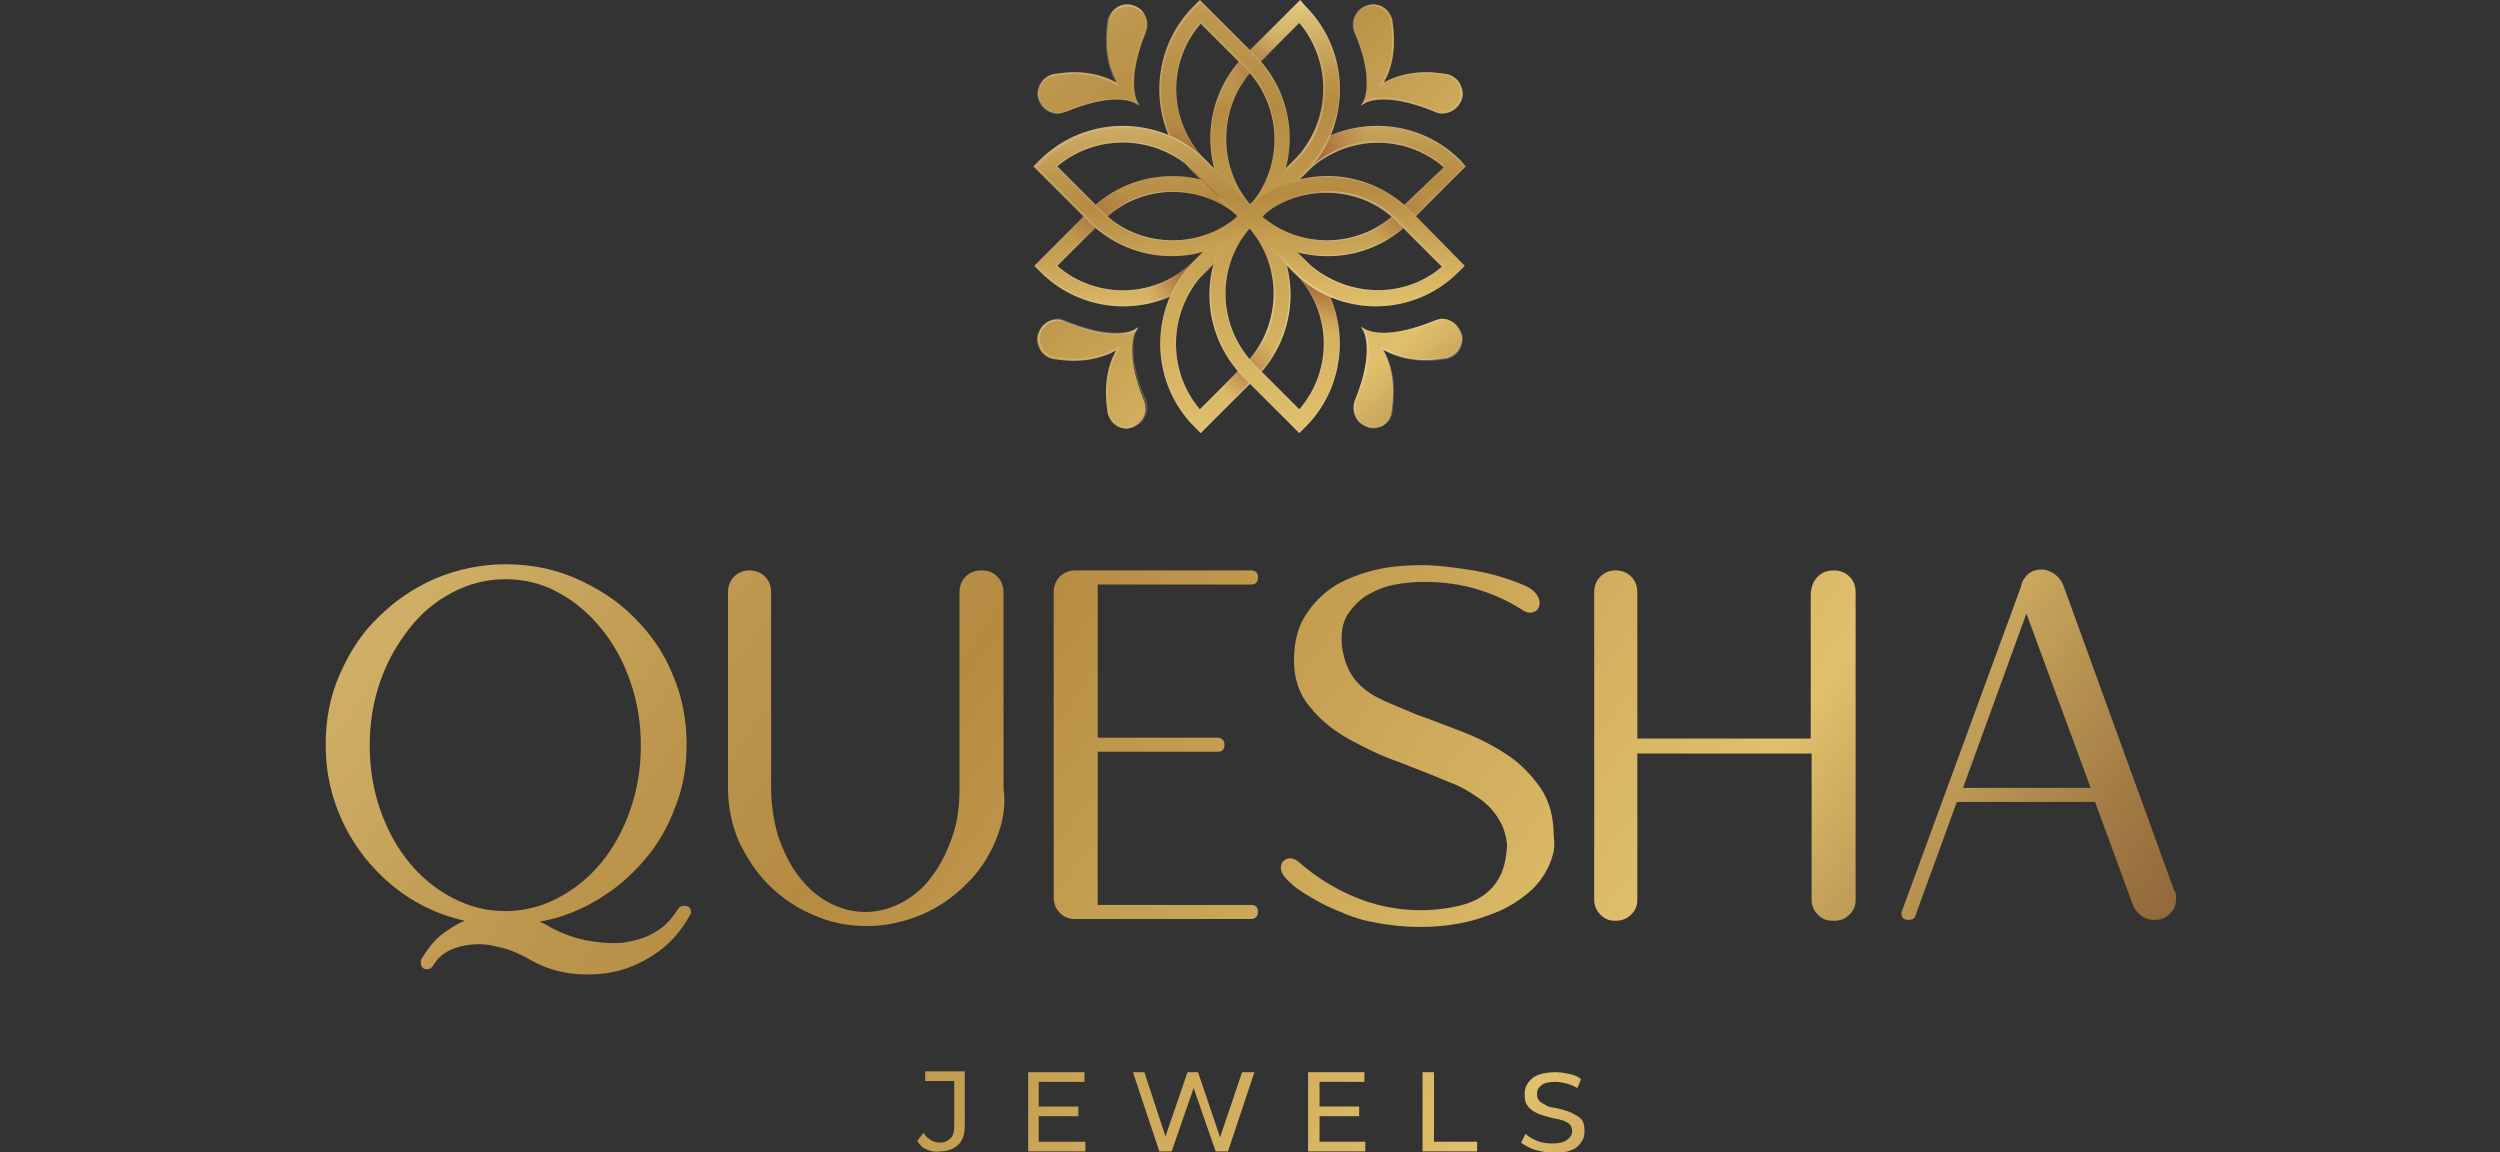 <?xml version="1.0" encoding="utf-8"?>
<!-- Generator: Adobe Illustrator 25.2.3, SVG Export Plug-In . SVG Version: 6.00 Build 0)  -->
<svg version="1.1" id="Layer_1" xmlns="http://www.w3.org/2000/svg" xmlns:xlink="http://www.w3.org/1999/xlink" x="0px" y="0px"
	 viewBox="0 0 284 130.9" style="enable-background:new 0 0 284 130.9;" xml:space="preserve">
<rect x="0" y="0" width="284" height="130.9" fill="#333333" stroke="none"/>
<style type="text/css">
	.st0{fill:url(#SVGID_1_);}
	.st1{fill:url(#SVGID_2_);}
	.st2{fill:url(#SVGID_3_);}
	.st3{fill:url(#SVGID_4_);}
	.st4{fill:url(#SVGID_5_);}
	.st5{fill:url(#SVGID_6_);}
	.st6{fill:url(#SVGID_7_);}
	.st7{fill:url(#SVGID_8_);}
	.st8{fill:url(#SVGID_9_);}
	.st9{fill:url(#SVGID_10_);}
	.st10{fill:url(#SVGID_11_);}
	.st11{fill:url(#SVGID_12_);}
	.st12{fill:url(#SVGID_13_);}
	.st13{opacity:0.3;fill:url(#SVGID_14_);}
	.st14{fill:url(#SVGID_15_);}
	.st15{fill:url(#SVGID_16_);}
	.st16{fill:url(#SVGID_17_);}
	.st17{fill:url(#SVGID_18_);}
	.st18{fill:url(#SVGID_19_);}
	.st19{opacity:0.3;fill:url(#SVGID_20_);}
	.st20{fill:url(#SVGID_21_);}
	.st21{fill:url(#SVGID_22_);}
	.st22{fill:url(#SVGID_23_);}
	.st23{opacity:0.3;fill:url(#SVGID_24_);}
	.st24{fill:url(#SVGID_25_);}
	.st25{fill:url(#SVGID_26_);}
	.st26{fill:url(#SVGID_27_);}
	.st27{opacity:0.3;fill:url(#SVGID_28_);}
	.st28{fill:url(#SVGID_29_);}
	.st29{opacity:0.3;}
	.st30{fill:url(#SVGID_30_);}
	.st31{fill:url(#SVGID_31_);}
	.st32{fill:url(#SVGID_32_);}
	.st33{fill:url(#SVGID_33_);}
</style>
<g>
	<g>
		<linearGradient id="SVGID_1_" gradientUnits="userSpaceOnUse" x1="-81.94" y1="-13.329" x2="255.411" y2="232.315">
			<stop  offset="0" style="stop-color:#916739"/>
			<stop  offset="3.604835e-02" style="stop-color:#946B3C"/>
			<stop  offset="7.425433e-02" style="stop-color:#9F7846"/>
			<stop  offset="0.114" style="stop-color:#B08D57"/>
			<stop  offset="0.153" style="stop-color:#C8AB6E"/>
			<stop  offset="0.193" style="stop-color:#E7D18C"/>
			<stop  offset="0.213" style="stop-color:#F8E69D"/>
			<stop  offset="0.225" style="stop-color:#F4E198"/>
			<stop  offset="0.348" style="stop-color:#D2B36A"/>
			<stop  offset="0.443" style="stop-color:#BD964D"/>
			<stop  offset="0.497" style="stop-color:#B58B42"/>
			<stop  offset="0.689" style="stop-color:#E0C06C"/>
			<stop  offset="0.717" style="stop-color:#C9A75D"/>
			<stop  offset="0.773" style="stop-color:#A17A44"/>
			<stop  offset="0.801" style="stop-color:#92693A"/>
		</linearGradient>
		<path class="st0" d="M57.4,64.1c2.8,0,5.5,0.5,8,1.6c2.5,1.1,4.7,2.5,6.6,4.4c1.9,1.9,3.4,4,4.4,6.5c1.1,2.5,1.6,5.2,1.6,8
			c0,2.5-0.4,4.9-1.3,7.1c-0.8,2.2-2,4.3-3.5,6c-1.5,1.8-3.3,3.3-5.3,4.5c-2,1.2-4.2,2.1-6.6,2.5c0.2,0.1,0.5,0.2,0.8,0.4
			c1.4,0.8,2.9,1.4,4.4,1.7c1.5,0.3,2.9,0.4,4.2,0.3c1.3-0.2,2.6-0.5,3.7-1.2c1.1-0.6,1.9-1.5,2.6-2.6c0.2-0.3,0.4-0.4,0.7-0.4
			c0.5,0,0.8,0.2,0.8,0.7c0,0.2-0.1,0.4-0.2,0.5c-0.9,1.6-2.1,3-3.5,4c-1.4,1-3,1.8-4.6,2.2c-1.7,0.4-3.4,0.5-5.2,0.3
			c-1.8-0.2-3.5-0.8-5-1.7c-1.1-0.6-2.2-1.1-3.3-1.3c-1.1-0.3-2.1-0.4-3.1-0.3c-1,0.1-1.8,0.3-2.6,0.7c-0.8,0.4-1.4,1-1.8,1.7
			c-0.2,0.3-0.4,0.4-0.7,0.4c-0.5,0-0.7-0.3-0.7-0.8c0-0.2,0-0.3,0.1-0.4c0.6-1,1.3-1.9,2.1-2.6c0.9-0.7,1.8-1.3,2.8-1.7
			c-2.3-0.5-4.4-1.4-6.3-2.6c-1.9-1.2-3.6-2.8-5-4.5c-1.4-1.8-2.5-3.7-3.3-5.9c-0.8-2.2-1.2-4.5-1.2-7c0-2.9,0.5-5.5,1.6-8
			c1.1-2.5,2.5-4.7,4.4-6.5c1.9-1.9,4-3.3,6.5-4.4C51.9,64.7,54.6,64.1,57.4,64.1z M57.4,65.8c-2.1,0-4.1,0.5-6,1.5
			c-1.9,1-3.5,2.3-4.9,4.1s-2.5,3.7-3.3,6c-0.8,2.3-1.2,4.7-1.2,7.3c0,2.6,0.4,5,1.2,7.3c0.8,2.3,1.9,4.3,3.3,6s3,3,4.9,4
			c1.9,1,3.9,1.5,6,1.5s4.1-0.5,6-1.5c1.9-1,3.5-2.3,4.9-4c1.4-1.7,2.5-3.7,3.3-6c0.8-2.3,1.2-4.7,1.2-7.3c0-2.6-0.4-5-1.2-7.3
			c-0.8-2.3-1.9-4.3-3.3-6c-1.4-1.7-3-3.1-4.9-4.1C61.6,66.3,59.6,65.8,57.4,65.8z"/>
		<linearGradient id="SVGID_2_" gradientUnits="userSpaceOnUse" x1="-64.61" y1="-37.13" x2="272.742" y2="208.514">
			<stop  offset="0" style="stop-color:#916739"/>
			<stop  offset="3.604835e-02" style="stop-color:#946B3C"/>
			<stop  offset="7.425433e-02" style="stop-color:#9F7846"/>
			<stop  offset="0.114" style="stop-color:#B08D57"/>
			<stop  offset="0.153" style="stop-color:#C8AB6E"/>
			<stop  offset="0.193" style="stop-color:#E7D18C"/>
			<stop  offset="0.213" style="stop-color:#F8E69D"/>
			<stop  offset="0.225" style="stop-color:#F4E198"/>
			<stop  offset="0.348" style="stop-color:#D2B36A"/>
			<stop  offset="0.443" style="stop-color:#BD964D"/>
			<stop  offset="0.497" style="stop-color:#B58B42"/>
			<stop  offset="0.689" style="stop-color:#E0C06C"/>
			<stop  offset="0.717" style="stop-color:#C9A75D"/>
			<stop  offset="0.773" style="stop-color:#A17A44"/>
			<stop  offset="0.801" style="stop-color:#92693A"/>
		</linearGradient>
		<path class="st1" d="M113.1,95.5c-0.8,1.9-1.9,3.6-3.4,5c-1.4,1.4-3.1,2.6-5,3.4c-1.9,0.8-4,1.3-6.2,1.3c-2.2,0-4.2-0.4-6.2-1.3
			c-1.9-0.8-3.6-2-5-3.4c-1.4-1.4-2.5-3.1-3.4-5c-0.8-1.9-1.2-3.9-1.2-6.1V67.3c0-0.7,0.2-1.3,0.7-1.8c0.5-0.5,1.1-0.7,1.7-0.7
			c0.7,0,1.3,0.2,1.8,0.7c0.5,0.5,0.7,1.1,0.7,1.8v22.2c0,1.9,0.3,3.8,0.8,5.5c0.6,1.7,1.3,3.2,2.3,4.5c1,1.3,2.1,2.3,3.4,3
			c1.3,0.7,2.7,1.1,4.2,1.1c1.5,0,2.9-0.4,4.2-1.1c1.3-0.7,2.5-1.7,3.4-3c1-1.3,1.7-2.8,2.3-4.5c0.6-1.7,0.8-3.5,0.8-5.5V67.3
			c0-0.7,0.2-1.3,0.7-1.8c0.5-0.5,1.1-0.7,1.8-0.7c0.7,0,1.3,0.2,1.8,0.7c0.5,0.5,0.7,1.1,0.7,1.8v22.2
			C114.3,91.6,113.9,93.6,113.1,95.5z"/>
		<linearGradient id="SVGID_3_" gradientUnits="userSpaceOnUse" x1="-54.487" y1="-51.032" x2="282.864" y2="194.613">
			<stop  offset="0" style="stop-color:#916739"/>
			<stop  offset="3.604835e-02" style="stop-color:#946B3C"/>
			<stop  offset="7.425433e-02" style="stop-color:#9F7846"/>
			<stop  offset="0.114" style="stop-color:#B08D57"/>
			<stop  offset="0.153" style="stop-color:#C8AB6E"/>
			<stop  offset="0.193" style="stop-color:#E7D18C"/>
			<stop  offset="0.213" style="stop-color:#F8E69D"/>
			<stop  offset="0.225" style="stop-color:#F4E198"/>
			<stop  offset="0.348" style="stop-color:#D2B36A"/>
			<stop  offset="0.443" style="stop-color:#BD964D"/>
			<stop  offset="0.497" style="stop-color:#B58B42"/>
			<stop  offset="0.689" style="stop-color:#E0C06C"/>
			<stop  offset="0.717" style="stop-color:#C9A75D"/>
			<stop  offset="0.773" style="stop-color:#A17A44"/>
			<stop  offset="0.801" style="stop-color:#92693A"/>
		</linearGradient>
		<path class="st2" d="M120.4,65.5c0.5-0.5,1.1-0.7,1.7-0.7h0.1h19.9c0.6,0,0.8,0.3,0.8,0.8c0,0.6-0.3,0.8-0.8,0.8h-17.4v0.8v16.6
			h13.6c0.5,0,0.8,0.3,0.8,0.8c0,0.6-0.3,0.8-0.8,0.8h-13.6v16.6v0.8h17.4c0.6,0,0.8,0.3,0.8,0.8s-0.3,0.8-0.8,0.8h-20
			c-0.7,0-1.2-0.2-1.7-0.7c-0.5-0.5-0.7-1.1-0.7-1.7V85.6v-1.7V67.3C119.7,66.6,119.9,66,120.4,65.5z"/>
		<linearGradient id="SVGID_4_" gradientUnits="userSpaceOnUse" x1="-44.096" y1="-65.303" x2="293.256" y2="180.341">
			<stop  offset="0" style="stop-color:#916739"/>
			<stop  offset="3.604835e-02" style="stop-color:#946B3C"/>
			<stop  offset="7.425433e-02" style="stop-color:#9F7846"/>
			<stop  offset="0.114" style="stop-color:#B08D57"/>
			<stop  offset="0.153" style="stop-color:#C8AB6E"/>
			<stop  offset="0.193" style="stop-color:#E7D18C"/>
			<stop  offset="0.213" style="stop-color:#F8E69D"/>
			<stop  offset="0.225" style="stop-color:#F4E198"/>
			<stop  offset="0.348" style="stop-color:#D2B36A"/>
			<stop  offset="0.443" style="stop-color:#BD964D"/>
			<stop  offset="0.497" style="stop-color:#B58B42"/>
			<stop  offset="0.689" style="stop-color:#E0C06C"/>
			<stop  offset="0.717" style="stop-color:#C9A75D"/>
			<stop  offset="0.773" style="stop-color:#A17A44"/>
			<stop  offset="0.801" style="stop-color:#92693A"/>
		</linearGradient>
		<path class="st3" d="M176.4,97.1c-0.4,1.5-1.2,2.8-2.3,3.9c-1.1,1-2.4,1.9-3.8,2.5c-1.4,0.6-2.9,1.1-4.5,1.4
			c-1.6,0.3-3,0.4-4.4,0.4c-2.3,0-4.5-0.3-6.6-0.8c-0.6-0.2-1.4-0.4-2.5-0.9c-1-0.4-2.1-0.9-3.1-1.5c-1-0.6-1.9-1.1-2.6-1.8
			c-0.7-0.6-1.1-1.2-1.1-1.7c0-0.3,0.1-0.6,0.3-0.8c0.2-0.2,0.5-0.3,0.8-0.3c0.2,0,0.5,0.1,0.8,0.3c1.9,1.7,4.1,3.1,6.5,4.1
			c2.4,1,4.9,1.5,7.5,1.5c1.1,0,2.2-0.1,3.4-0.3c1.1-0.2,2.2-0.5,3.1-1c0.9-0.5,1.7-1.2,2.3-2.2c0.6-1,0.9-2.2,1-3.8V96v0.8V96v-0.2
			v-0.2v-0.2v-0.2v-0.2V96c-0.1-1.1-0.4-2-0.8-2.7c-0.4-0.7-0.9-1.4-1.5-1.9c-0.6-0.6-1.3-1-2.1-1.5s-1.5-0.8-2.3-1.1
			c-1.6-0.7-3.5-1.4-5.5-2.2c-2-0.7-3.9-1.6-5.7-2.6c-1.8-1-3.3-2.2-4.5-3.7c-1.2-1.4-1.8-3.2-1.8-5.2c0-2.1,0.4-3.8,1.3-5.2
			c0.9-1.4,2-2.5,3.4-3.4c1.4-0.8,3-1.4,4.7-1.8c1.8-0.4,3.5-0.5,5.3-0.5c0.9,0,2.1,0.1,3.6,0.3c1.5,0.2,2.9,0.4,4.4,0.8
			c1.4,0.4,2.6,0.8,3.7,1.3c1,0.5,1.5,1.2,1.5,1.9c0,0.3-0.1,0.6-0.3,0.8c-0.2,0.2-0.5,0.3-0.8,0.3c-0.3,0-0.5-0.1-0.7-0.2
			c-1.5-1-3.2-1.8-5.1-2.4c-1.9-0.6-4-0.9-6.3-0.9c-1,0-2.1,0.1-3.2,0.3c-1.1,0.2-2.1,0.6-3,1.1c-0.9,0.5-1.6,1.2-2.2,2
			c-0.6,0.8-0.9,1.8-0.9,3c0,1.5,0.4,2.9,1.1,4.1c0.6,1,1.6,1.9,2.9,2.6c1.4,0.7,2.9,1.3,4.6,2c1.7,0.6,3.5,1.3,5.3,2
			c1.8,0.7,3.5,1.6,5,2.6c1.5,1,2.7,2.3,3.7,3.7c1,1.5,1.5,3.3,1.5,5.4C176.6,95.8,176.6,96.5,176.4,97.1z"/>
		<linearGradient id="SVGID_5_" gradientUnits="userSpaceOnUse" x1="-32.294" y1="-81.511" x2="305.058" y2="164.134">
			<stop  offset="0" style="stop-color:#916739"/>
			<stop  offset="3.604835e-02" style="stop-color:#946B3C"/>
			<stop  offset="7.425433e-02" style="stop-color:#9F7846"/>
			<stop  offset="0.114" style="stop-color:#B08D57"/>
			<stop  offset="0.153" style="stop-color:#C8AB6E"/>
			<stop  offset="0.193" style="stop-color:#E7D18C"/>
			<stop  offset="0.213" style="stop-color:#F8E69D"/>
			<stop  offset="0.225" style="stop-color:#F4E198"/>
			<stop  offset="0.348" style="stop-color:#D2B36A"/>
			<stop  offset="0.443" style="stop-color:#BD964D"/>
			<stop  offset="0.497" style="stop-color:#B58B42"/>
			<stop  offset="0.689" style="stop-color:#E0C06C"/>
			<stop  offset="0.717" style="stop-color:#C9A75D"/>
			<stop  offset="0.773" style="stop-color:#A17A44"/>
			<stop  offset="0.801" style="stop-color:#92693A"/>
		</linearGradient>
		<path class="st4" d="M206.5,65.5c0.5-0.5,1.1-0.7,1.8-0.7s1.3,0.2,1.8,0.7c0.5,0.5,0.7,1.1,0.7,1.8v34.9c0,0.7-0.2,1.2-0.7,1.7
			c-0.5,0.5-1,0.7-1.8,0.7s-1.3-0.2-1.8-0.7c-0.5-0.5-0.7-1.1-0.7-1.7V85.6H186v16.6c0,0.7-0.2,1.2-0.7,1.7
			c-0.5,0.5-1.1,0.7-1.8,0.7c-0.7,0-1.2-0.2-1.7-0.7c-0.5-0.5-0.7-1.1-0.7-1.7V85.6v-1.7V67.3c0-0.7,0.2-1.3,0.7-1.8
			c0.5-0.5,1.1-0.7,1.7-0.7c0.7,0,1.3,0.2,1.8,0.7c0.5,0.5,0.7,1.1,0.7,1.8v16.6h19.7V67.3C205.8,66.6,206,66,206.5,65.5z"/>
		<linearGradient id="SVGID_6_" gradientUnits="userSpaceOnUse" x1="-22.332" y1="-95.192" x2="315.019" y2="150.453">
			<stop  offset="0" style="stop-color:#916739"/>
			<stop  offset="3.604835e-02" style="stop-color:#946B3C"/>
			<stop  offset="7.425433e-02" style="stop-color:#9F7846"/>
			<stop  offset="0.114" style="stop-color:#B08D57"/>
			<stop  offset="0.153" style="stop-color:#C8AB6E"/>
			<stop  offset="0.193" style="stop-color:#E7D18C"/>
			<stop  offset="0.213" style="stop-color:#F8E69D"/>
			<stop  offset="0.225" style="stop-color:#F4E198"/>
			<stop  offset="0.348" style="stop-color:#D2B36A"/>
			<stop  offset="0.443" style="stop-color:#BD964D"/>
			<stop  offset="0.497" style="stop-color:#B58B42"/>
			<stop  offset="0.689" style="stop-color:#E0C06C"/>
			<stop  offset="0.717" style="stop-color:#C9A75D"/>
			<stop  offset="0.773" style="stop-color:#A17A44"/>
			<stop  offset="0.801" style="stop-color:#92693A"/>
		</linearGradient>
		<path class="st5" d="M234.4,66.5l12.6,34.7l0.1,0.1c0.1,0.2,0.1,0.4,0.1,0.8c0,0.7-0.2,1.2-0.7,1.7c-0.5,0.5-1,0.7-1.8,0.7
			c-0.6,0-1.1-0.2-1.5-0.5c-0.4-0.3-0.7-0.7-0.9-1.2L238,91.1h-15.7l-4.7,12.9c-0.1,0.4-0.4,0.5-0.8,0.5c-0.6,0-0.8-0.3-0.8-0.8
			c0-0.1,0-0.2,0.1-0.2v-0.1l13.5-36.8c0.1-0.6,0.4-1,0.8-1.4c0.5-0.4,1-0.5,1.5-0.5c0.6,0,1,0.2,1.5,0.5
			C233.9,65.6,234.2,66,234.4,66.5L234.4,66.5z M230.2,69.7L223,89.5h14.5L230.2,69.7z"/>
	</g>
	<g>
		<linearGradient id="SVGID_7_" gradientUnits="userSpaceOnUse" x1="-82.535" y1="-12.176" x2="254.816" y2="233.469">
			<stop  offset="0" style="stop-color:#916739"/>
			<stop  offset="3.604835e-02" style="stop-color:#946B3C"/>
			<stop  offset="7.425433e-02" style="stop-color:#9F7846"/>
			<stop  offset="0.114" style="stop-color:#B08D57"/>
			<stop  offset="0.153" style="stop-color:#C8AB6E"/>
			<stop  offset="0.193" style="stop-color:#E7D18C"/>
			<stop  offset="0.213" style="stop-color:#F8E69D"/>
			<stop  offset="0.225" style="stop-color:#F4E198"/>
			<stop  offset="0.348" style="stop-color:#D2B36A"/>
			<stop  offset="0.443" style="stop-color:#BD964D"/>
			<stop  offset="0.497" style="stop-color:#B58B42"/>
			<stop  offset="0.689" style="stop-color:#E0C06C"/>
			<stop  offset="0.717" style="stop-color:#C9A75D"/>
			<stop  offset="0.773" style="stop-color:#A17A44"/>
			<stop  offset="0.801" style="stop-color:#92693A"/>
		</linearGradient>
		<path class="st6" d="M105.3,130.6c-0.5-0.2-0.8-0.5-1.1-1l0.7-0.9c0.5,0.7,1.1,1.1,1.9,1.1c0.5,0,0.9-0.2,1.2-0.5
			c0.3-0.3,0.4-0.8,0.4-1.4v-5.1h-3.3v-1.1h4.5v6.1c0,1-0.2,1.7-0.7,2.2c-0.5,0.5-1.2,0.8-2.1,0.8
			C106.3,130.9,105.8,130.8,105.3,130.6z"/>
		<linearGradient id="SVGID_8_" gradientUnits="userSpaceOnUse" x1="-78.265" y1="-18.04" x2="259.087" y2="227.604">
			<stop  offset="0" style="stop-color:#916739"/>
			<stop  offset="3.604835e-02" style="stop-color:#946B3C"/>
			<stop  offset="7.425433e-02" style="stop-color:#9F7846"/>
			<stop  offset="0.114" style="stop-color:#B08D57"/>
			<stop  offset="0.153" style="stop-color:#C8AB6E"/>
			<stop  offset="0.193" style="stop-color:#E7D18C"/>
			<stop  offset="0.213" style="stop-color:#F8E69D"/>
			<stop  offset="0.225" style="stop-color:#F4E198"/>
			<stop  offset="0.348" style="stop-color:#D2B36A"/>
			<stop  offset="0.443" style="stop-color:#BD964D"/>
			<stop  offset="0.497" style="stop-color:#B58B42"/>
			<stop  offset="0.689" style="stop-color:#E0C06C"/>
			<stop  offset="0.717" style="stop-color:#C9A75D"/>
			<stop  offset="0.773" style="stop-color:#A17A44"/>
			<stop  offset="0.801" style="stop-color:#92693A"/>
		</linearGradient>
		<path class="st7" d="M123.3,129.7v1.1h-6.5v-9h6.4v1.1H118v2.8h4.5v1.1H118v2.9H123.3z"/>
		<linearGradient id="SVGID_9_" gradientUnits="userSpaceOnUse" x1="-72.304" y1="-26.227" x2="265.048" y2="219.417">
			<stop  offset="0" style="stop-color:#916739"/>
			<stop  offset="3.604835e-02" style="stop-color:#946B3C"/>
			<stop  offset="7.425433e-02" style="stop-color:#9F7846"/>
			<stop  offset="0.114" style="stop-color:#B08D57"/>
			<stop  offset="0.153" style="stop-color:#C8AB6E"/>
			<stop  offset="0.193" style="stop-color:#E7D18C"/>
			<stop  offset="0.213" style="stop-color:#F8E69D"/>
			<stop  offset="0.225" style="stop-color:#F4E198"/>
			<stop  offset="0.348" style="stop-color:#D2B36A"/>
			<stop  offset="0.443" style="stop-color:#BD964D"/>
			<stop  offset="0.497" style="stop-color:#B58B42"/>
			<stop  offset="0.689" style="stop-color:#E0C06C"/>
			<stop  offset="0.717" style="stop-color:#C9A75D"/>
			<stop  offset="0.773" style="stop-color:#A17A44"/>
			<stop  offset="0.801" style="stop-color:#92693A"/>
		</linearGradient>
		<path class="st8" d="M142.5,121.8l-3,9h-1.4l-2.5-7.2l-2.5,7.2h-1.4l-3-9h1.3l2.4,7.3l2.5-7.3h1.2l2.5,7.4l2.5-7.4H142.5z"/>
		<linearGradient id="SVGID_10_" gradientUnits="userSpaceOnUse" x1="-67.258" y1="-33.156" x2="270.093" y2="212.488">
			<stop  offset="0" style="stop-color:#916739"/>
			<stop  offset="3.604835e-02" style="stop-color:#946B3C"/>
			<stop  offset="7.425433e-02" style="stop-color:#9F7846"/>
			<stop  offset="0.114" style="stop-color:#B08D57"/>
			<stop  offset="0.153" style="stop-color:#C8AB6E"/>
			<stop  offset="0.193" style="stop-color:#E7D18C"/>
			<stop  offset="0.213" style="stop-color:#F8E69D"/>
			<stop  offset="0.225" style="stop-color:#F4E198"/>
			<stop  offset="0.348" style="stop-color:#D2B36A"/>
			<stop  offset="0.443" style="stop-color:#BD964D"/>
			<stop  offset="0.497" style="stop-color:#B58B42"/>
			<stop  offset="0.689" style="stop-color:#E0C06C"/>
			<stop  offset="0.717" style="stop-color:#C9A75D"/>
			<stop  offset="0.773" style="stop-color:#A17A44"/>
			<stop  offset="0.801" style="stop-color:#92693A"/>
		</linearGradient>
		<path class="st9" d="M155.1,129.7v1.1h-6.5v-9h6.4v1.1h-5.1v2.8h4.5v1.1h-4.5v2.9H155.1z"/>
		<linearGradient id="SVGID_11_" gradientUnits="userSpaceOnUse" x1="-63.597" y1="-38.185" x2="273.755" y2="207.459">
			<stop  offset="0" style="stop-color:#916739"/>
			<stop  offset="3.604835e-02" style="stop-color:#946B3C"/>
			<stop  offset="7.425433e-02" style="stop-color:#9F7846"/>
			<stop  offset="0.114" style="stop-color:#B08D57"/>
			<stop  offset="0.153" style="stop-color:#C8AB6E"/>
			<stop  offset="0.193" style="stop-color:#E7D18C"/>
			<stop  offset="0.213" style="stop-color:#F8E69D"/>
			<stop  offset="0.225" style="stop-color:#F4E198"/>
			<stop  offset="0.348" style="stop-color:#D2B36A"/>
			<stop  offset="0.443" style="stop-color:#BD964D"/>
			<stop  offset="0.497" style="stop-color:#B58B42"/>
			<stop  offset="0.689" style="stop-color:#E0C06C"/>
			<stop  offset="0.717" style="stop-color:#C9A75D"/>
			<stop  offset="0.773" style="stop-color:#A17A44"/>
			<stop  offset="0.801" style="stop-color:#92693A"/>
		</linearGradient>
		<path class="st10" d="M161.6,121.8h1.3v7.9h4.9v1.1h-6.2V121.8z"/>
		<linearGradient id="SVGID_12_" gradientUnits="userSpaceOnUse" x1="-58.723" y1="-44.878" x2="278.629" y2="200.766">
			<stop  offset="0" style="stop-color:#916739"/>
			<stop  offset="3.604835e-02" style="stop-color:#946B3C"/>
			<stop  offset="7.425433e-02" style="stop-color:#9F7846"/>
			<stop  offset="0.114" style="stop-color:#B08D57"/>
			<stop  offset="0.153" style="stop-color:#C8AB6E"/>
			<stop  offset="0.193" style="stop-color:#E7D18C"/>
			<stop  offset="0.213" style="stop-color:#F8E69D"/>
			<stop  offset="0.225" style="stop-color:#F4E198"/>
			<stop  offset="0.348" style="stop-color:#D2B36A"/>
			<stop  offset="0.443" style="stop-color:#BD964D"/>
			<stop  offset="0.497" style="stop-color:#B58B42"/>
			<stop  offset="0.689" style="stop-color:#E0C06C"/>
			<stop  offset="0.717" style="stop-color:#C9A75D"/>
			<stop  offset="0.773" style="stop-color:#A17A44"/>
			<stop  offset="0.801" style="stop-color:#92693A"/>
		</linearGradient>
		<path class="st11" d="M174.3,130.6c-0.6-0.2-1.1-0.5-1.5-0.8l0.5-1c0.3,0.3,0.8,0.6,1.3,0.8c0.5,0.2,1.1,0.3,1.7,0.3
			c0.7,0,1.3-0.1,1.7-0.4c0.4-0.3,0.6-0.6,0.6-1c0-0.3-0.1-0.6-0.3-0.8c-0.2-0.2-0.5-0.3-0.7-0.4c-0.3-0.1-0.7-0.2-1.3-0.3
			c-0.7-0.2-1.2-0.3-1.6-0.5s-0.8-0.4-1.1-0.8c-0.3-0.3-0.4-0.8-0.4-1.4c0-0.5,0.1-0.9,0.4-1.3c0.3-0.4,0.6-0.7,1.2-0.9
			c0.5-0.2,1.2-0.3,1.9-0.3c0.5,0,1.1,0.1,1.6,0.2c0.5,0.1,1,0.3,1.3,0.6l-0.4,1c-0.4-0.2-0.8-0.4-1.2-0.5c-0.4-0.1-0.9-0.2-1.3-0.2
			c-0.7,0-1.3,0.1-1.6,0.4c-0.4,0.3-0.5,0.6-0.5,1c0,0.3,0.1,0.6,0.3,0.8c0.2,0.2,0.5,0.3,0.8,0.5s0.7,0.2,1.2,0.3
			c0.7,0.2,1.2,0.3,1.6,0.5c0.4,0.2,0.8,0.4,1.1,0.7c0.3,0.3,0.4,0.8,0.4,1.4c0,0.5-0.1,0.9-0.4,1.3c-0.3,0.4-0.6,0.7-1.2,0.9
			c-0.5,0.2-1.2,0.3-1.9,0.3C175.6,130.9,175,130.8,174.3,130.6z"/>
	</g>
	<g>
		<linearGradient id="SVGID_13_" gradientUnits="userSpaceOnUse" x1="139.379" y1="-12.523" x2="144.328" y2="57.513">
			<stop  offset="0" style="stop-color:#916739"/>
			<stop  offset="3.604835e-02" style="stop-color:#946B3C"/>
			<stop  offset="7.425433e-02" style="stop-color:#9F7846"/>
			<stop  offset="0.114" style="stop-color:#B08D57"/>
			<stop  offset="0.153" style="stop-color:#C8AB6E"/>
			<stop  offset="0.193" style="stop-color:#E7D18C"/>
			<stop  offset="0.213" style="stop-color:#F8E69D"/>
			<stop  offset="0.225" style="stop-color:#F4E198"/>
			<stop  offset="0.348" style="stop-color:#D2B36A"/>
			<stop  offset="0.443" style="stop-color:#BD964D"/>
			<stop  offset="0.497" style="stop-color:#B58B42"/>
			<stop  offset="0.689" style="stop-color:#E0C06C"/>
			<stop  offset="0.717" style="stop-color:#C9A75D"/>
			<stop  offset="0.773" style="stop-color:#A17A44"/>
			<stop  offset="0.801" style="stop-color:#92693A"/>
		</linearGradient>
		<path class="st12" d="M165.9,18.2c-5.2-5.2-13.7-5.2-18.9,0l-5,5.1c-2.4-2.1-5.5-3.3-8.8-3.3c-3.6,0-6.9,1.4-9.4,3.9l-6.3,6.3
			l0.7,0.7c2.6,2.6,6,3.9,9.4,3.9c3.4,0,6.8-1.3,9.4-3.9l5-5.1c2.4,2.1,5.5,3.3,8.8,3.3c3.6,0,6.9-1.4,9.4-3.9l6.3-6.3L165.9,18.2z
			 M135.7,29.6c-4.3,4.3-11.1,4.5-15.6,0.6l5-5c2.2-2.2,5.1-3.4,8.1-3.4c2.8,0,5.4,1,7.4,2.7L135.7,29.6z M158.9,23.9
			c-2.2,2.2-5.1,3.4-8.1,3.4c-2.8,0-5.4-1-7.4-2.7l5-5c4.3-4.3,11.1-4.5,15.6-0.6L158.9,23.9z"/>
		<radialGradient id="SVGID_14_" cx="142" cy="24.569" r="18.821" gradientUnits="userSpaceOnUse">
			<stop  offset="0.221" style="stop-color:#FFFFFF;stop-opacity:0"/>
			<stop  offset="0.608" style="stop-color:#FFFFFF"/>
			<stop  offset="0.702" style="stop-color:#F4ECE6"/>
			<stop  offset="0.852" style="stop-color:#DFC8B7"/>
		</radialGradient>
		<path class="st13" d="M133.2,21.7c-3.1,0-6,1.2-8.2,3.4l-5.1,5.1l0.1,0.1c2.1,1.8,4.8,2.8,7.5,2.8c3.1,0,6-1.2,8.2-3.4l5.1-5.1
			l-0.1-0.1C138.7,22.7,136,21.7,133.2,21.7z M135.7,29.6c-4.3,4.3-11.1,4.5-15.6,0.6l5-5c2.2-2.2,5.1-3.4,8.1-3.4
			c2.8,0,5.4,1,7.4,2.7L135.7,29.6z M156.5,16c-3.1,0-6,1.2-8.2,3.4l-5.1,5.1l0.1,0.1c2.1,1.8,4.8,2.8,7.5,2.8c3.1,0,6-1.2,8.2-3.4
			l5.1-5.1l-0.1-0.1C161.9,17,159.2,16,156.5,16z M158.9,23.9c-2.2,2.2-5.1,3.4-8.1,3.4c-2.8,0-5.4-1-7.4-2.7l5-5
			c4.3-4.3,11.1-4.5,15.6-0.6L158.9,23.9z M165.9,18.2c-5.2-5.2-13.7-5.2-18.9,0l-5,5.1c-2.4-2.1-5.5-3.3-8.8-3.3
			c-3.6,0-6.9,1.4-9.4,3.9l-6.3,6.3l0.7,0.7c2.6,2.6,6,3.9,9.4,3.9c3.4,0,6.8-1.3,9.4-3.9l5-5.1c2.4,2.1,5.5,3.3,8.8,3.3
			c3.6,0,6.9-1.4,9.4-3.9l6.3-6.3L165.9,18.2z M160.1,25.1c-2.5,2.5-5.8,3.9-9.3,3.9c-3.2,0-6.3-1.2-8.7-3.3l-0.1-0.1l-5.1,5.1
			c-2.5,2.5-5.8,3.9-9.3,3.9c-3.5,0-6.9-1.4-9.3-3.9l-0.6-0.6l6.2-6.2c2.5-2.5,5.8-3.9,9.3-3.9c3.2,0,6.3,1.2,8.7,3.3l0.1,0.1
			l5.1-5.1c2.5-2.5,5.8-3.9,9.3-3.9c3.5,0,6.9,1.4,9.3,3.9l0.6,0.6L160.1,25.1z"/>
		<linearGradient id="SVGID_15_" gradientUnits="userSpaceOnUse" x1="156.303" y1="27.025" x2="162.133" y2="21.999">
			<stop  offset="3.788600e-02" style="stop-color:#AC6F41;stop-opacity:0"/>
			<stop  offset="0.501" style="stop-color:#AC6F41;stop-opacity:0.7"/>
			<stop  offset="1" style="stop-color:#AC6F41;stop-opacity:0"/>
		</linearGradient>
		<path class="st14" d="M163.8,21.6c-0.4-0.5-0.9-0.9-1.4-1.2l-3.5,3.5c-1.1,1.1-2.4,2-3.9,2.5c0.5,0.5,1.1,0.9,1.8,1.2
			c1.2-0.6,2.4-1.4,3.4-2.5L163.8,21.6z"/>
		<linearGradient id="SVGID_16_" gradientUnits="userSpaceOnUse" x1="136.211" y1="29.528" x2="129.751" y2="30.593">
			<stop  offset="0" style="stop-color:#934A20"/>
			<stop  offset="0.379" style="stop-color:#9A552A;stop-opacity:0.615"/>
			<stop  offset="0.983" style="stop-color:#AC6F41;stop-opacity:0"/>
		</linearGradient>
		<path class="st15" d="M140.9,27c0.1-0.8,0-1.5-0.5-2.2l-4.8,4.8c-1.7,1.7-3.8,2.8-6.1,3.2c-0.2,0.6-0.4,1.3-0.6,2
			c2.9-0.3,5.7-1.6,8-3.8L140.9,27z"/>
		<linearGradient id="SVGID_17_" gradientUnits="userSpaceOnUse" x1="121.338" y1="27.143" x2="127.906" y2="22.385">
			<stop  offset="3.788600e-02" style="stop-color:#AC6F41;stop-opacity:0"/>
			<stop  offset="0.501" style="stop-color:#AC6F41;stop-opacity:0.7"/>
			<stop  offset="1" style="stop-color:#AC6F41;stop-opacity:0"/>
		</linearGradient>
		<path class="st16" d="M120.4,27.3c0.5,0.4,0.9,0.8,1.5,1.2l3.2-3.2c1.4-1.4,3-2.3,4.8-2.9c-0.4-0.5-0.9-1-1.5-1.4
			c-1.7,0.7-3.3,1.7-4.6,3L120.4,27.3z"/>
		<linearGradient id="SVGID_18_" gradientUnits="userSpaceOnUse" x1="147.027" y1="17.588" x2="155.207" y2="17.873">
			<stop  offset="0" style="stop-color:#934A20"/>
			<stop  offset="0.379" style="stop-color:#9A552A;stop-opacity:0.615"/>
			<stop  offset="0.983" style="stop-color:#AC6F41;stop-opacity:0"/>
		</linearGradient>
		<path class="st17" d="M147,18.2l-2.6,2.6c0.5,0.3,1.3,0.3,1.9,0.2c0.2,0,0.4-0.1,0.6-0.1l1.4-1.4c2-2,4.5-3.1,7.1-3.3
			c0.2-0.6,0.4-1.3,0.6-1.9C152.8,14.4,149.5,15.7,147,18.2z"/>
		<linearGradient id="SVGID_19_" gradientUnits="userSpaceOnUse" x1="130.19" y1="-80.408" x2="151.28" y2="107.061">
			<stop  offset="0.141" style="stop-color:#916739"/>
			<stop  offset="0.187" style="stop-color:#946B3C"/>
			<stop  offset="0.236" style="stop-color:#9F7846"/>
			<stop  offset="0.286" style="stop-color:#B08D57"/>
			<stop  offset="0.337" style="stop-color:#C8AB6E"/>
			<stop  offset="0.388" style="stop-color:#E7D18C"/>
			<stop  offset="0.413" style="stop-color:#F8E69D"/>
			<stop  offset="0.416" style="stop-color:#F4E198"/>
			<stop  offset="0.453" style="stop-color:#D2B36A"/>
			<stop  offset="0.481" style="stop-color:#BD964D"/>
			<stop  offset="0.497" style="stop-color:#B58B42"/>
			<stop  offset="0.689" style="stop-color:#E0C06C"/>
			<stop  offset="0.717" style="stop-color:#C9A75D"/>
			<stop  offset="0.773" style="stop-color:#A17A44"/>
			<stop  offset="0.801" style="stop-color:#92693A"/>
		</linearGradient>
		<path class="st18" d="M148.3,0.7L147.7,0l-6.3,6.3c-5,5-5.2,13-0.6,18.2l-5.1,5.1c-5.2,5.2-5.2,13.7,0,18.9l0.7,0.7l6.3-6.3
			c5-5,5.2-13,0.6-18.2l5.1-5.1C153.5,14.3,153.5,5.9,148.3,0.7z M141.3,41.5l-5,5c-3.8-4.5-3.6-11.3,0.6-15.6l5-5
			C145.8,30.4,145.6,37.2,141.3,41.5z M142,23.2c-3.8-4.5-3.6-11.3,0.6-15.6l5-5c3.8,4.5,3.6,11.3-0.6,15.6L142,23.2z"/>
		<radialGradient id="SVGID_20_" cx="142" cy="24.568" r="18.821" gradientUnits="userSpaceOnUse">
			<stop  offset="0.221" style="stop-color:#FFFFFF;stop-opacity:0"/>
			<stop  offset="0.608" style="stop-color:#FFFFFF"/>
			<stop  offset="0.702" style="stop-color:#F4ECE6"/>
			<stop  offset="0.852" style="stop-color:#DFC8B7"/>
		</radialGradient>
		<path class="st19" d="M142,25.7l-5.1,5.1c-4.3,4.3-4.5,11.2-0.6,15.8l0.1,0.1l5.1-5.1c4.3-4.3,4.5-11.2,0.6-15.8L142,25.7z
			 M141.3,41.5l-5,5c-3.8-4.5-3.6-11.3,0.6-15.6l5-5C145.8,30.4,145.6,37.2,141.3,41.5z M147.8,2.6l-0.1-0.1l-5.1,5.1
			c-4.3,4.3-4.5,11.2-0.6,15.8l0.1,0.1l5.1-5.1C151.4,14.1,151.7,7.1,147.8,2.6z M147,18.2l-5,5c-3.8-4.5-3.6-11.3,0.6-15.6l5-5
			C151.5,7.2,151.3,14,147,18.2z M148.3,0.7L147.7,0l-6.3,6.3c-5,5-5.2,13-0.6,18.2l-5.1,5.1c-5.2,5.2-5.2,13.7,0,18.9l0.7,0.7
			l6.3-6.3c5-5,5.2-13,0.6-18.2l5.1-5.1C153.5,14.3,153.5,5.9,148.3,0.7z M143.1,24.6l0.1,0.1c4.5,5.2,4.3,13.1-0.6,18l-6.2,6.2
			l-0.6-0.6c-5.2-5.2-5.2-13.5,0-18.7l5.1-5.1l-0.1-0.1c-4.5-5.2-4.3-13.1,0.6-18l6.2-6.2l0.6,0.6c5.2,5.2,5.2,13.5,0,18.7
			L143.1,24.6z"/>
		<linearGradient id="SVGID_21_" gradientUnits="userSpaceOnUse" x1="139.025" y1="44.82" x2="144.185" y2="39.124">
			<stop  offset="3.788600e-02" style="stop-color:#AC6F41;stop-opacity:0"/>
			<stop  offset="0.501" style="stop-color:#AC6F41;stop-opacity:0.7"/>
			<stop  offset="1" style="stop-color:#AC6F41;stop-opacity:0"/>
		</linearGradient>
		<path class="st20" d="M145.4,38.8c-0.1-0.2-0.2-0.3-0.4-0.5c-0.3-0.4-0.7-0.7-1.1-0.9c-0.6,1.5-1.4,2.9-2.7,4.2l-3.2,3.2
			c0.3,0.4,0.6,0.7,1,1c0.1,0.1,0.3,0.2,0.4,0.2l3.2-3.2C143.9,41.6,144.8,40.2,145.4,38.8z"/>
		<linearGradient id="SVGID_22_" gradientUnits="userSpaceOnUse" x1="139.339" y1="10.365" x2="145.174" y2="4.483">
			<stop  offset="3.788600e-02" style="stop-color:#AC6F41;stop-opacity:0"/>
			<stop  offset="0.501" style="stop-color:#AC6F41;stop-opacity:0.7"/>
			<stop  offset="1" style="stop-color:#AC6F41;stop-opacity:0"/>
		</linearGradient>
		<path class="st21" d="M138.5,10.5c0.1,0.1,0.2,0.2,0.4,0.3c0.4,0.3,0.8,0.6,1.2,0.8c0.6-1.5,1.4-2.8,2.6-4l3.3-3.3
			c-0.4-0.5-1-0.8-1.5-1.1l-3.1,3.1C140.1,7.6,139.2,9,138.5,10.5z"/>
		<linearGradient id="SVGID_23_" gradientUnits="userSpaceOnUse" x1="130.19" y1="-80.408" x2="151.28" y2="107.061">
			<stop  offset="0" style="stop-color:#916739"/>
			<stop  offset="3.604835e-02" style="stop-color:#946B3C"/>
			<stop  offset="7.425433e-02" style="stop-color:#9F7846"/>
			<stop  offset="0.114" style="stop-color:#B08D57"/>
			<stop  offset="0.153" style="stop-color:#C8AB6E"/>
			<stop  offset="0.193" style="stop-color:#E7D18C"/>
			<stop  offset="0.213" style="stop-color:#F8E69D"/>
			<stop  offset="0.225" style="stop-color:#F4E198"/>
			<stop  offset="0.348" style="stop-color:#D2B36A"/>
			<stop  offset="0.443" style="stop-color:#BD964D"/>
			<stop  offset="0.497" style="stop-color:#B58B42"/>
			<stop  offset="0.689" style="stop-color:#E0C06C"/>
			<stop  offset="0.717" style="stop-color:#C9A75D"/>
			<stop  offset="0.773" style="stop-color:#A17A44"/>
			<stop  offset="0.801" style="stop-color:#92693A"/>
		</linearGradient>
		<path class="st22" d="M148.3,29.6l-5.1-5.1c4.6-5.2,4.4-13.2-0.6-18.2L136.3,0l-0.7,0.7c-5.2,5.2-5.2,13.7,0,18.9l5.1,5.1
			c-4.6,5.2-4.4,13.2,0.6,18.2l6.3,6.3l0.7-0.7C153.5,43.3,153.5,34.8,148.3,29.6z M136.4,2.7l5,5c4.3,4.3,4.5,11.1,0.6,15.6l-5-5
			C132.7,14,132.5,7.2,136.4,2.7z M147.6,46.5l-5-5c-4.3-4.3-4.5-11.1-0.6-15.6l5,5C151.3,35.2,151.5,42,147.6,46.5z"/>
		<radialGradient id="SVGID_24_" cx="142" cy="24.568" r="18.821" gradientUnits="userSpaceOnUse">
			<stop  offset="0.221" style="stop-color:#FFFFFF;stop-opacity:0"/>
			<stop  offset="0.608" style="stop-color:#FFFFFF"/>
			<stop  offset="0.702" style="stop-color:#F4ECE6"/>
			<stop  offset="0.852" style="stop-color:#DFC8B7"/>
		</radialGradient>
		<path class="st23" d="M142.1,23.3c3.9-4.6,3.6-11.5-0.6-15.8l-5.1-5.1l-0.1,0.1c-3.9,4.6-3.6,11.5,0.6,15.8l5.1,5.1L142.1,23.3z
			 M137,18.2c-4.3-4.3-4.5-11.1-0.6-15.6l5,5c4.3,4.3,4.5,11.1,0.6,15.6L137,18.2z M148.3,29.6l-5.1-5.1c4.6-5.2,4.4-13.2-0.6-18.2
			L136.3,0l-0.7,0.7c-5.2,5.2-5.2,13.7,0,18.9l5.1,5.1c-4.6,5.2-4.4,13.2,0.6,18.2l6.3,6.3l0.7-0.7
			C153.5,43.3,153.5,34.8,148.3,29.6z M148.2,48.4l-0.6,0.6l-6.2-6.2c-4.9-4.9-5.2-12.8-0.6-18l0.1-0.1l-5.1-5.1
			c-5.2-5.2-5.2-13.5,0-18.7l0.6-0.6l6.2,6.2c4.9,4.9,5.2,12.8,0.6,18l-0.1,0.1l5.1,5.1C153.4,34.8,153.4,43.2,148.2,48.4z
			 M147.1,30.8l-5.1-5.1l-0.1,0.1c-3.9,4.6-3.6,11.5,0.6,15.8l5.1,5.1l0.1-0.1C151.7,42,151.4,35.1,147.1,30.8z M147.6,46.5l-5-5
			c-4.3-4.3-4.5-11.1-0.6-15.6l5,5C151.3,35.2,151.5,42,147.6,46.5z"/>
		<linearGradient id="SVGID_25_" gradientUnits="userSpaceOnUse" x1="149.198" y1="30.161" x2="148.394" y2="37.533">
			<stop  offset="0" style="stop-color:#934A20"/>
			<stop  offset="0.379" style="stop-color:#9A552A;stop-opacity:0.615"/>
			<stop  offset="0.983" style="stop-color:#AC6F41;stop-opacity:0"/>
		</linearGradient>
		<path class="st24" d="M148.3,29.6l-1.5-1.5c-0.6,0.2-1.2,0.5-1.6,1l1.8,1.8c2.6,2.6,3.6,6,3.3,9.4c0.2,0.1,0.4,0.1,0.6,0.1
			c0.4,0,0.9,0,1.3-0.2C152.5,36.4,151.2,32.5,148.3,29.6z"/>
		<linearGradient id="SVGID_26_" gradientUnits="userSpaceOnUse" x1="135.076" y1="19.465" x2="135.545" y2="13.635">
			<stop  offset="0" style="stop-color:#934A20"/>
			<stop  offset="0.379" style="stop-color:#9A552A;stop-opacity:0.615"/>
			<stop  offset="0.983" style="stop-color:#AC6F41;stop-opacity:0"/>
		</linearGradient>
		<path class="st25" d="M135.7,19.6l2.8,2.8c0.7-0.1-0.4-3-0.4-3l-1.1-1.1c-1.6-1.6-2.6-3.6-3.1-5.6c-0.6-0.3-1.3-0.5-2-0.8
			C132.3,14.7,133.5,17.4,135.7,19.6z"/>
		<linearGradient id="SVGID_27_" gradientUnits="userSpaceOnUse" x1="139.379" y1="-12.523" x2="144.328" y2="57.513">
			<stop  offset="0" style="stop-color:#916739"/>
			<stop  offset="3.604835e-02" style="stop-color:#946B3C"/>
			<stop  offset="7.425433e-02" style="stop-color:#9F7846"/>
			<stop  offset="0.114" style="stop-color:#B08D57"/>
			<stop  offset="0.153" style="stop-color:#C8AB6E"/>
			<stop  offset="0.193" style="stop-color:#E7D18C"/>
			<stop  offset="0.213" style="stop-color:#F8E69D"/>
			<stop  offset="0.225" style="stop-color:#F4E198"/>
			<stop  offset="0.348" style="stop-color:#D2B36A"/>
			<stop  offset="0.443" style="stop-color:#BD964D"/>
			<stop  offset="0.497" style="stop-color:#B58B42"/>
			<stop  offset="0.689" style="stop-color:#E0C06C"/>
			<stop  offset="0.717" style="stop-color:#C9A75D"/>
			<stop  offset="0.773" style="stop-color:#A17A44"/>
			<stop  offset="0.801" style="stop-color:#92693A"/>
		</linearGradient>
		<path class="st26" d="M160.2,23.9c-2.5-2.5-5.9-3.9-9.4-3.9c-3.3,0-6.3,1.2-8.8,3.3l-5-5.1c-5.2-5.2-13.7-5.2-18.9,0l-0.7,0.7
			l6.3,6.3c2.5,2.5,5.9,3.9,9.4,3.9c3.3,0,6.3-1.2,8.8-3.3l5,5.1c2.6,2.6,6,3.9,9.4,3.9c3.4,0,6.8-1.3,9.4-3.9l0.7-0.7L160.2,23.9z
			 M133.2,27.3c-3.1,0-6-1.2-8.1-3.4l-5-5c4.5-3.8,11.3-3.6,15.6,0.6l5,5C138.6,26.3,136,27.3,133.2,27.3z M148.3,29.6l-5-5
			c2.1-1.8,4.7-2.7,7.4-2.7c3.1,0,6,1.2,8.1,3.4l5,5C159.4,34.1,152.6,33.8,148.3,29.6z"/>
		<radialGradient id="SVGID_28_" cx="142" cy="24.568" r="18.821" gradientUnits="userSpaceOnUse">
			<stop  offset="0.221" style="stop-color:#FFFFFF;stop-opacity:0"/>
			<stop  offset="0.608" style="stop-color:#FFFFFF"/>
			<stop  offset="0.702" style="stop-color:#F4ECE6"/>
			<stop  offset="0.852" style="stop-color:#DFC8B7"/>
		</radialGradient>
		<path class="st27" d="M160.2,23.9c-2.5-2.5-5.9-3.9-9.4-3.9c-3.3,0-6.3,1.2-8.8,3.3l-5-5.1c-5.2-5.2-13.7-5.2-18.9,0l-0.7,0.7
			l6.3,6.3c2.5,2.5,5.9,3.9,9.4,3.9c3.3,0,6.3-1.2,8.8-3.3l5,5.1c2.6,2.6,6,3.9,9.4,3.9c3.4,0,6.8-1.3,9.4-3.9l0.7-0.7L160.2,23.9z
			 M165.8,30.8c-2.5,2.5-5.8,3.9-9.3,3.9c-3.5,0-6.9-1.4-9.3-3.9l-5.1-5.1l-0.1,0.1c-2.4,2.1-5.5,3.3-8.7,3.3
			c-3.5,0-6.8-1.4-9.3-3.9l-6.2-6.2l0.6-0.6c2.5-2.5,5.8-3.9,9.3-3.9c3.5,0,6.9,1.4,9.3,3.9l5.1,5.1l0.1-0.1
			c2.4-2.1,5.5-3.3,8.7-3.3c3.5,0,6.8,1.4,9.3,3.9l6.2,6.2L165.8,30.8z M127.5,16c-2.8,0-5.4,1-7.5,2.8l-0.1,0.1L125,24
			c2.2,2.2,5.1,3.4,8.2,3.4c2.8,0,5.4-1,7.5-2.8l0.1-0.1l-5.1-5.1C133.6,17.3,130.6,16,127.5,16z M133.2,27.3c-3.1,0-6-1.2-8.1-3.4
			l-5-5c4.5-3.8,11.3-3.6,15.6,0.6l5,5C138.6,26.3,136,27.3,133.2,27.3z M150.8,21.7c-2.8,0-5.4,1-7.5,2.8l-0.1,0.1l5.1,5.1
			c2.2,2.2,5.1,3.4,8.2,3.4c2.8,0,5.4-1,7.5-2.8l0.1-0.1l-5.1-5.1C156.8,22.9,153.9,21.7,150.8,21.7z M148.3,29.6l-5-5
			c2.1-1.8,4.7-2.7,7.4-2.7c3.1,0,6,1.2,8.1,3.4l5,5C159.4,34.1,152.6,33.8,148.3,29.6z"/>
		<linearGradient id="SVGID_29_" gradientUnits="userSpaceOnUse" x1="69.772" y1="-59.013" x2="195.574" y2="86.564">
			<stop  offset="0" style="stop-color:#916739"/>
			<stop  offset="3.604835e-02" style="stop-color:#946B3C"/>
			<stop  offset="7.425433e-02" style="stop-color:#9F7846"/>
			<stop  offset="0.114" style="stop-color:#B08D57"/>
			<stop  offset="0.153" style="stop-color:#C8AB6E"/>
			<stop  offset="0.193" style="stop-color:#E7D18C"/>
			<stop  offset="0.213" style="stop-color:#F8E69D"/>
			<stop  offset="0.225" style="stop-color:#F4E198"/>
			<stop  offset="0.348" style="stop-color:#D2B36A"/>
			<stop  offset="0.443" style="stop-color:#BD964D"/>
			<stop  offset="0.497" style="stop-color:#B58B42"/>
			<stop  offset="0.689" style="stop-color:#E0C06C"/>
			<stop  offset="0.717" style="stop-color:#C9A75D"/>
			<stop  offset="0.773" style="stop-color:#A17A44"/>
			<stop  offset="0.801" style="stop-color:#92693A"/>
		</linearGradient>
		<path class="st28" d="M128,48.7c-1.1,0-2-0.8-2.2-1.9c-0.4-2.7-0.1-5.1,1-7c-1.4,0.8-3.1,1.2-4.9,1.2c-0.7,0-1.4-0.1-2.2-0.2
			c-0.6-0.1-1.2-0.5-1.5-1c-0.3-0.5-0.5-1.2-0.3-1.8c0.3-1,1.1-1.7,2.2-1.7c0.3,0,0.6,0.1,0.8,0.2c2.2,0.9,4.2,1.4,5.8,1.4
			c1.5,0,2.1-0.4,2.1-0.4l0.5-0.3l-0.3,0.5c0,0-1.3,2.4,1,7.9c0.2,0.6,0.2,1.3-0.1,1.8c-0.3,0.6-0.8,1-1.4,1.2
			C128.4,48.6,128.2,48.7,128,48.7z M156,48.6c-0.2,0-0.4,0-0.6-0.1c-0.6-0.2-1.2-0.6-1.4-1.2c-0.3-0.6-0.3-1.2-0.1-1.8
			c2.3-5.6,1-7.9,1-7.9l-0.3-0.5l0.5,0.3c0,0,0.7,0.4,2.1,0.4c1.6,0,3.6-0.5,5.8-1.4c0.3-0.1,0.6-0.2,0.8-0.2c1,0,1.9,0.7,2.2,1.7
			c0.2,0.6,0,1.3-0.3,1.8c-0.3,0.5-0.9,0.9-1.5,1c-0.8,0.1-1.5,0.2-2.2,0.2c-1.8,0-3.5-0.4-4.9-1.2c1.1,2,1.4,4.3,1,7
			C158,47.9,157.1,48.6,156,48.6L156,48.6z M163.8,12.9c-0.3,0-0.6-0.1-0.8-0.2c-2.2-0.9-4.2-1.4-5.8-1.4c-1.5,0-2.1,0.4-2.1,0.4
			l-0.5,0.3l0.3-0.5c0,0,1.3-2.4-1-7.9c-0.2-0.6-0.2-1.3,0.1-1.8c0.3-0.6,0.8-1,1.4-1.2c0.2,0,0.4-0.1,0.6-0.1c1.1,0,2,0.8,2.2,1.9
			c0.4,2.7,0.1,5.1-1,7c1.4-0.8,3.1-1.2,4.9-1.2c0.7,0,1.4,0.1,2.2,0.2c0.6,0.1,1.2,0.5,1.5,1c0.3,0.5,0.5,1.2,0.3,1.8
			C165.8,12.2,164.9,12.9,163.8,12.9C163.8,12.9,163.8,12.9,163.8,12.9z M120.2,12.9c-1,0-1.9-0.7-2.2-1.7c-0.2-0.6,0-1.3,0.3-1.8
			c0.3-0.5,0.9-0.9,1.5-1c0.8-0.1,1.5-0.2,2.2-0.2c1.8,0,3.5,0.4,4.9,1.2c-1.1-2-1.4-4.3-1-7c0.2-1.1,1.1-1.9,2.2-1.9
			c0.2,0,0.4,0,0.6,0.1c0.6,0.2,1.2,0.6,1.4,1.2c0.3,0.6,0.3,1.2,0.1,1.8c-2.3,5.6-1,7.9-1,7.9l0.3,0.5l-0.5-0.3
			c0,0-0.7-0.4-2.1-0.4c-1.6,0-3.6,0.5-5.8,1.4C120.7,12.8,120.4,12.9,120.2,12.9z"/>
		<g class="st29">
			<linearGradient id="SVGID_30_" gradientUnits="userSpaceOnUse" x1="160.224" y1="-1.221" x2="157.882" y2="55.702">
				<stop  offset="2.521490e-03" style="stop-color:#FFFFFF"/>
				<stop  offset="0.168" style="stop-color:#E6D4C6"/>
				<stop  offset="0.26" style="stop-color:#DAC0AB"/>
				<stop  offset="0.325" style="stop-color:#DDC4B2"/>
				<stop  offset="0.415" style="stop-color:#E5D2C3"/>
				<stop  offset="0.52" style="stop-color:#F2E8E1"/>
				<stop  offset="0.608" style="stop-color:#FFFFFF"/>
				<stop  offset="0.702" style="stop-color:#F4ECE6"/>
				<stop  offset="0.852" style="stop-color:#DFC8B7"/>
			</linearGradient>
			<path class="st30" d="M154.9,11.5l-0.3,0.5l0.5-0.3c0,0,0.7-0.4,2.1-0.4c1.6,0,3.6,0.5,5.8,1.4c0.3,0.1,0.6,0.2,0.8,0.2
				c0,0,0,0,0,0c1,0,1.9-0.7,2.2-1.7c0.2-0.6,0-1.3-0.3-1.8c-0.3-0.5-0.9-0.9-1.5-1c-0.8-0.1-1.5-0.2-2.2-0.2
				c-1.8,0-3.5,0.4-4.9,1.2c1.1-2,1.4-4.3,1-7c-0.2-1.1-1.1-1.9-2.2-1.9c-0.2,0-0.4,0-0.6,0.1c-0.6,0.2-1.2,0.6-1.4,1.2
				c-0.3,0.6-0.3,1.2-0.1,1.8C156.2,9.1,154.9,11.5,154.9,11.5z M155.4,0.7c1.2-0.3,2.4,0.5,2.6,1.7c0.3,1.9,0.4,4.8-1.3,7.4
				c2.7-1.7,5.6-1.6,7.4-1.3c1.2,0.2,2,1.4,1.7,2.6c-0.3,1.2-1.6,1.9-2.8,1.4c-5.7-2.4-8.1-1-8.1-1s1.4-2.3-1-8.1
				C153.5,2.3,154.2,1,155.4,0.7z"/>
			<linearGradient id="SVGID_31_" gradientUnits="userSpaceOnUse" x1="124.425" y1="34.578" x2="122.083" y2="91.501">
				<stop  offset="2.521490e-03" style="stop-color:#FFFFFF"/>
				<stop  offset="0.168" style="stop-color:#E6D4C6"/>
				<stop  offset="0.26" style="stop-color:#DAC0AB"/>
				<stop  offset="0.325" style="stop-color:#DDC4B2"/>
				<stop  offset="0.415" style="stop-color:#E5D2C3"/>
				<stop  offset="0.52" style="stop-color:#F2E8E1"/>
				<stop  offset="0.608" style="stop-color:#FFFFFF"/>
				<stop  offset="0.702" style="stop-color:#F4ECE6"/>
				<stop  offset="0.852" style="stop-color:#DFC8B7"/>
			</linearGradient>
			<path class="st31" d="M129.1,37.6l0.3-0.5l-0.5,0.3c0,0-0.7,0.4-2.1,0.4c-1.6,0-3.6-0.5-5.8-1.4c-0.3-0.1-0.6-0.2-0.8-0.2
				c-1,0-1.9,0.7-2.2,1.7c-0.2,0.6,0,1.3,0.3,1.8c0.3,0.5,0.9,0.9,1.5,1c0.8,0.1,1.5,0.2,2.2,0.2c1.8,0,3.5-0.4,4.9-1.2
				c-1.1,2-1.4,4.3-1,7c0.2,1.1,1.1,1.9,2.2,1.9c0.2,0,0.4,0,0.6-0.1c0.6-0.2,1.2-0.6,1.4-1.2c0.3-0.6,0.3-1.2,0.1-1.8
				C127.8,40,129.1,37.7,129.1,37.6z M128.6,48.4c-1.2,0.3-2.4-0.5-2.6-1.7c-0.3-1.9-0.4-4.8,1.3-7.4c-2.7,1.7-5.6,1.6-7.4,1.3
				c-1.2-0.2-2-1.4-1.7-2.6c0.3-1.2,1.6-1.9,2.8-1.4c5.7,2.4,8.1,1,8.1,1s-1.4,2.3,1,8.1C130.5,46.8,129.8,48.1,128.6,48.4z"/>
			<linearGradient id="SVGID_32_" gradientUnits="userSpaceOnUse" x1="124.443" y1="-1.646" x2="121.975" y2="58.344">
				<stop  offset="2.521490e-03" style="stop-color:#FFFFFF"/>
				<stop  offset="0.168" style="stop-color:#E6D4C6"/>
				<stop  offset="0.26" style="stop-color:#DAC0AB"/>
				<stop  offset="0.325" style="stop-color:#DDC4B2"/>
				<stop  offset="0.415" style="stop-color:#E5D2C3"/>
				<stop  offset="0.52" style="stop-color:#F2E8E1"/>
				<stop  offset="0.608" style="stop-color:#FFFFFF"/>
				<stop  offset="0.702" style="stop-color:#F4ECE6"/>
				<stop  offset="0.852" style="stop-color:#DFC8B7"/>
			</linearGradient>
			<path class="st32" d="M128.6,0.6c-0.2,0-0.4-0.1-0.6-0.1c-1.1,0-2,0.8-2.2,1.9c-0.4,2.7-0.1,5.1,1,7c-1.4-0.8-3.1-1.2-4.9-1.2
				c-0.7,0-1.4,0.1-2.2,0.2c-0.6,0.1-1.2,0.5-1.5,1c-0.3,0.5-0.5,1.2-0.3,1.8c0.3,1,1.1,1.7,2.2,1.7c0.3,0,0.6-0.1,0.8-0.2
				c2.2-0.9,4.2-1.4,5.8-1.4c1.5,0,2.1,0.4,2.1,0.4l0.5,0.3l-0.3-0.5c0,0-1.3-2.3,1-7.9c0.2-0.6,0.2-1.3-0.1-1.8
				C129.8,1.1,129.2,0.7,128.6,0.6z M130,3.5c-2.4,5.7-1,8.1-1,8.1s-2.3-1.4-8.1,1c-1.2,0.5-2.5-0.2-2.8-1.4
				c-0.3-1.2,0.5-2.4,1.7-2.6c1.9-0.3,4.8-0.4,7.4,1.3c-1.7-2.7-1.6-5.6-1.3-7.4c0.2-1.2,1.4-2,2.6-1.7C129.8,1,130.5,2.3,130,3.5z"
				/>
			<linearGradient id="SVGID_33_" gradientUnits="userSpaceOnUse" x1="160.242" y1="34.152" x2="157.773" y2="94.142">
				<stop  offset="2.521490e-03" style="stop-color:#FFFFFF"/>
				<stop  offset="0.168" style="stop-color:#E6D4C6"/>
				<stop  offset="0.26" style="stop-color:#DAC0AB"/>
				<stop  offset="0.325" style="stop-color:#DDC4B2"/>
				<stop  offset="0.415" style="stop-color:#E5D2C3"/>
				<stop  offset="0.52" style="stop-color:#F2E8E1"/>
				<stop  offset="0.608" style="stop-color:#FFFFFF"/>
				<stop  offset="0.702" style="stop-color:#F4ECE6"/>
				<stop  offset="0.852" style="stop-color:#DFC8B7"/>
			</linearGradient>
			<path class="st33" d="M163.8,36.3c-0.3,0-0.6,0.1-0.8,0.2c-2.2,0.9-4.2,1.4-5.8,1.4c-1.5,0-2.1-0.4-2.1-0.4l-0.5-0.3l0.3,0.5
				c0,0,1.3,2.4-1,7.9c-0.2,0.6-0.2,1.3,0.1,1.8c0.3,0.6,0.8,1,1.4,1.2c0.2,0,0.4,0.1,0.6,0.1h0c1.1,0,2-0.8,2.2-1.9
				c0.4-2.7,0.1-5.1-1-7c1.4,0.8,3.1,1.2,4.9,1.2c0.7,0,1.4-0.1,2.2-0.2c0.6-0.1,1.2-0.5,1.5-1c0.3-0.5,0.5-1.2,0.3-1.8
				C165.8,37,164.9,36.3,163.8,36.3z M164.2,40.6c-1.9,0.3-4.8,0.4-7.4-1.3c1.7,2.7,1.6,5.6,1.3,7.4c-0.2,1.2-1.4,2-2.6,1.7
				c-1.2-0.3-1.9-1.6-1.4-2.8c2.4-5.7,1-8.1,1-8.1s2.3,1.4,8.1-1c1.2-0.5,2.5,0.2,2.8,1.4l0,0C166.2,39.2,165.4,40.4,164.2,40.6z"/>
		</g>
	</g>
</g>
</svg>
